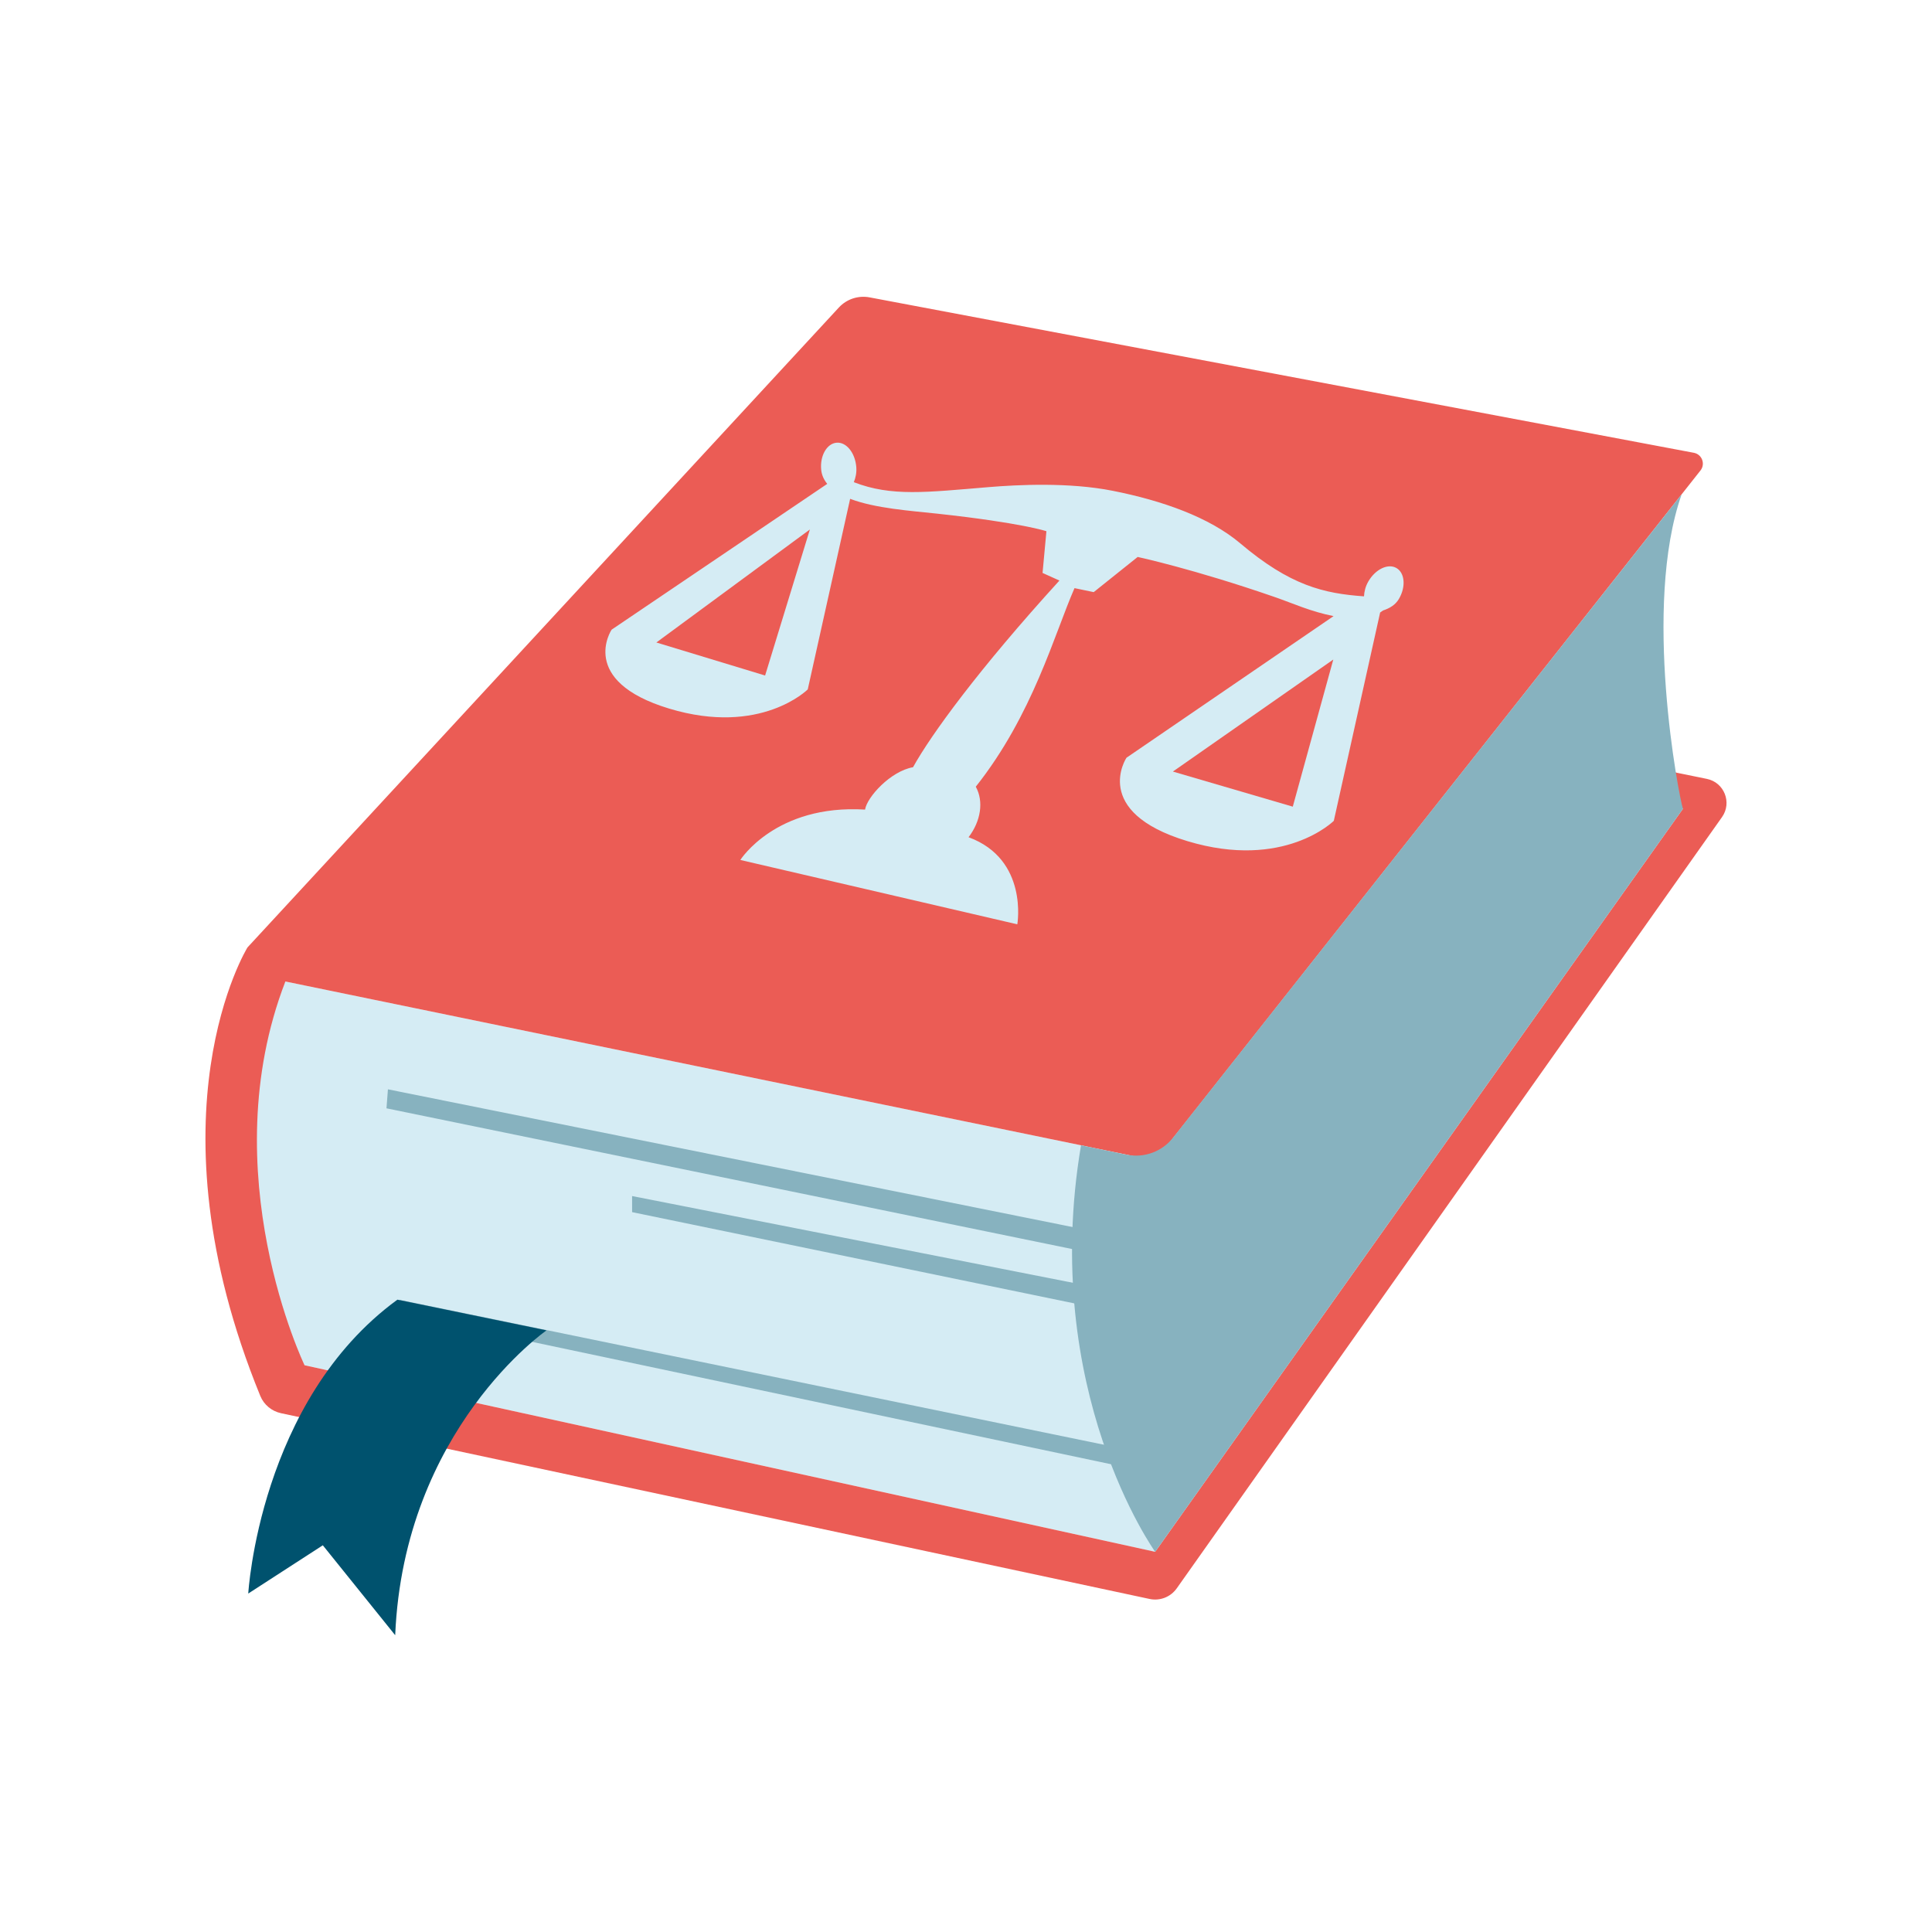 <?xml version="1.0" encoding="UTF-8" standalone="no"?>
<svg xmlns="http://www.w3.org/2000/svg" viewBox="0 0 120 120">
  <defs>
    <style>.cls-1{fill:none;}.cls-2{fill:#00526e;}.cls-3{fill:#eb5c55;}.cls-4{fill:#d5ecf4;}.cls-5{fill:#87b2bf;}</style>
  </defs>
  <g id="kaders">
    <rect class="cls-1" height="120" width="120"/>
  </g>
  <g id="Laag_1">
    <g>
      <polygon class="cls-4" points="52.157 22.707 26.547 51.041 75.041 62.211 96.292 33.605 52.157 22.707"/>
      <path class="cls-4" d="M67.145,71.136s1.56,16.111,4.606,25.249l-52.833-11.586s-9.013-10.868-1.192-23.837l49.419,10.174Z"/>
      <polygon class="cls-3" points="50.303 32.887 40.768 39.906 47.522 41.958 50.303 32.887"/>
      <polygon class="cls-3" points="80.297 50.103 82.813 40.965 72.85 47.923 80.297 50.103"/>
      <path class="cls-3" d="M101.248,47.402l3.283,2.833-32.781,46.15-52.833-11.586s-5.773-11.982-1.192-23.837l49.419,10.174,4.611,.949L104.452,30.701l1.171-1.482c.314-.404,.091-.998-.412-1.095l-51.194-9.653c-.704-.135-1.427,.103-1.914,.629L15.371,58.847s-6.373,10.313,.797,27.859c.222,.544,.709,.947,1.284,1.07l53.951,11.538c.643,.138,1.306-.121,1.686-.658l33.868-47.905c.635-.898,.138-2.153-.939-2.373l-4.771-.975Zm-63.261-8.291l13.394-9.057c-.204-.252-.342-.538-.375-.874-.086-.878,.355-1.633,.957-1.683,.602-.05,1.149,.622,1.222,1.502,.03,.355-.039,.674-.152,.95,2.33,.905,4.484,.63,8.357,.308,1.83-.152,4.998-.312,7.718,.226,3.092,.612,6.012,1.646,7.925,3.264,3.115,2.634,5.194,3.115,7.687,3.293,.016-.297,.09-.615,.269-.924,.442-.764,1.224-1.138,1.747-.835,.523,.302,.599,1.173,.146,1.93-.221,.369-.573,.572-.978,.706l-.181,.126-2.878,12.94s-3.079,3.079-9.098,1.26c-6.019-1.82-3.779-5.179-3.779-5.179l12.862-8.796c-1.449-.291-2.466-.773-3.675-1.192-5.018-1.738-8.492-2.483-8.492-2.483l-2.731,2.185-1.192-.248c-1.248,2.845-2.587,7.865-6.133,12.334,.504,.907,.318,2.136-.448,3.137,3.733,1.372,3.028,5.41,3.028,5.41l-17.204-3.997s2.192-3.468,7.747-3.129c.122-.779,1.585-2.387,2.98-2.632,1.115-2.015,4.072-6.081,9.093-11.594l-1.048-.473,.24-2.591s-1.523-.52-6.803-1.093c-1.577-.171-3.826-.322-5.388-.919l-2.633,11.837s-2.913,2.913-8.608,1.192c-5.694-1.722-3.576-4.9-3.576-4.9Z"/>
      <path class="cls-5" d="M104.531,50.235l-32.781,46.15s-7.183-10.004-4.606-25.249l2.826,.582c1.093,.225,2.218-.19,2.903-1.071l31.578-39.946c-2.455,6.964-.176,18.75,.079,19.534Z"/>
      <polygon class="cls-5" points="70.137 76.922 24.095 67.66 24.005 68.84 69.139 78.103 70.137 76.922"/>
      <polygon class="cls-5" points="67.413 79.828 39.261 74.289 39.261 75.288 67.867 81.191 67.413 79.828"/>
      <polygon class="cls-5" points="69.683 91.089 25.004 81.645 24.822 80.737 69.411 89.909 69.683 91.089"/>
      <path class="cls-2" d="M24.682,80.725l9.263,1.907s-8.854,6.13-9.399,18.934l-4.495-5.585-4.631,2.997s.681-11.987,9.263-18.253Z"/>
    </g>
  </g>
</svg>
